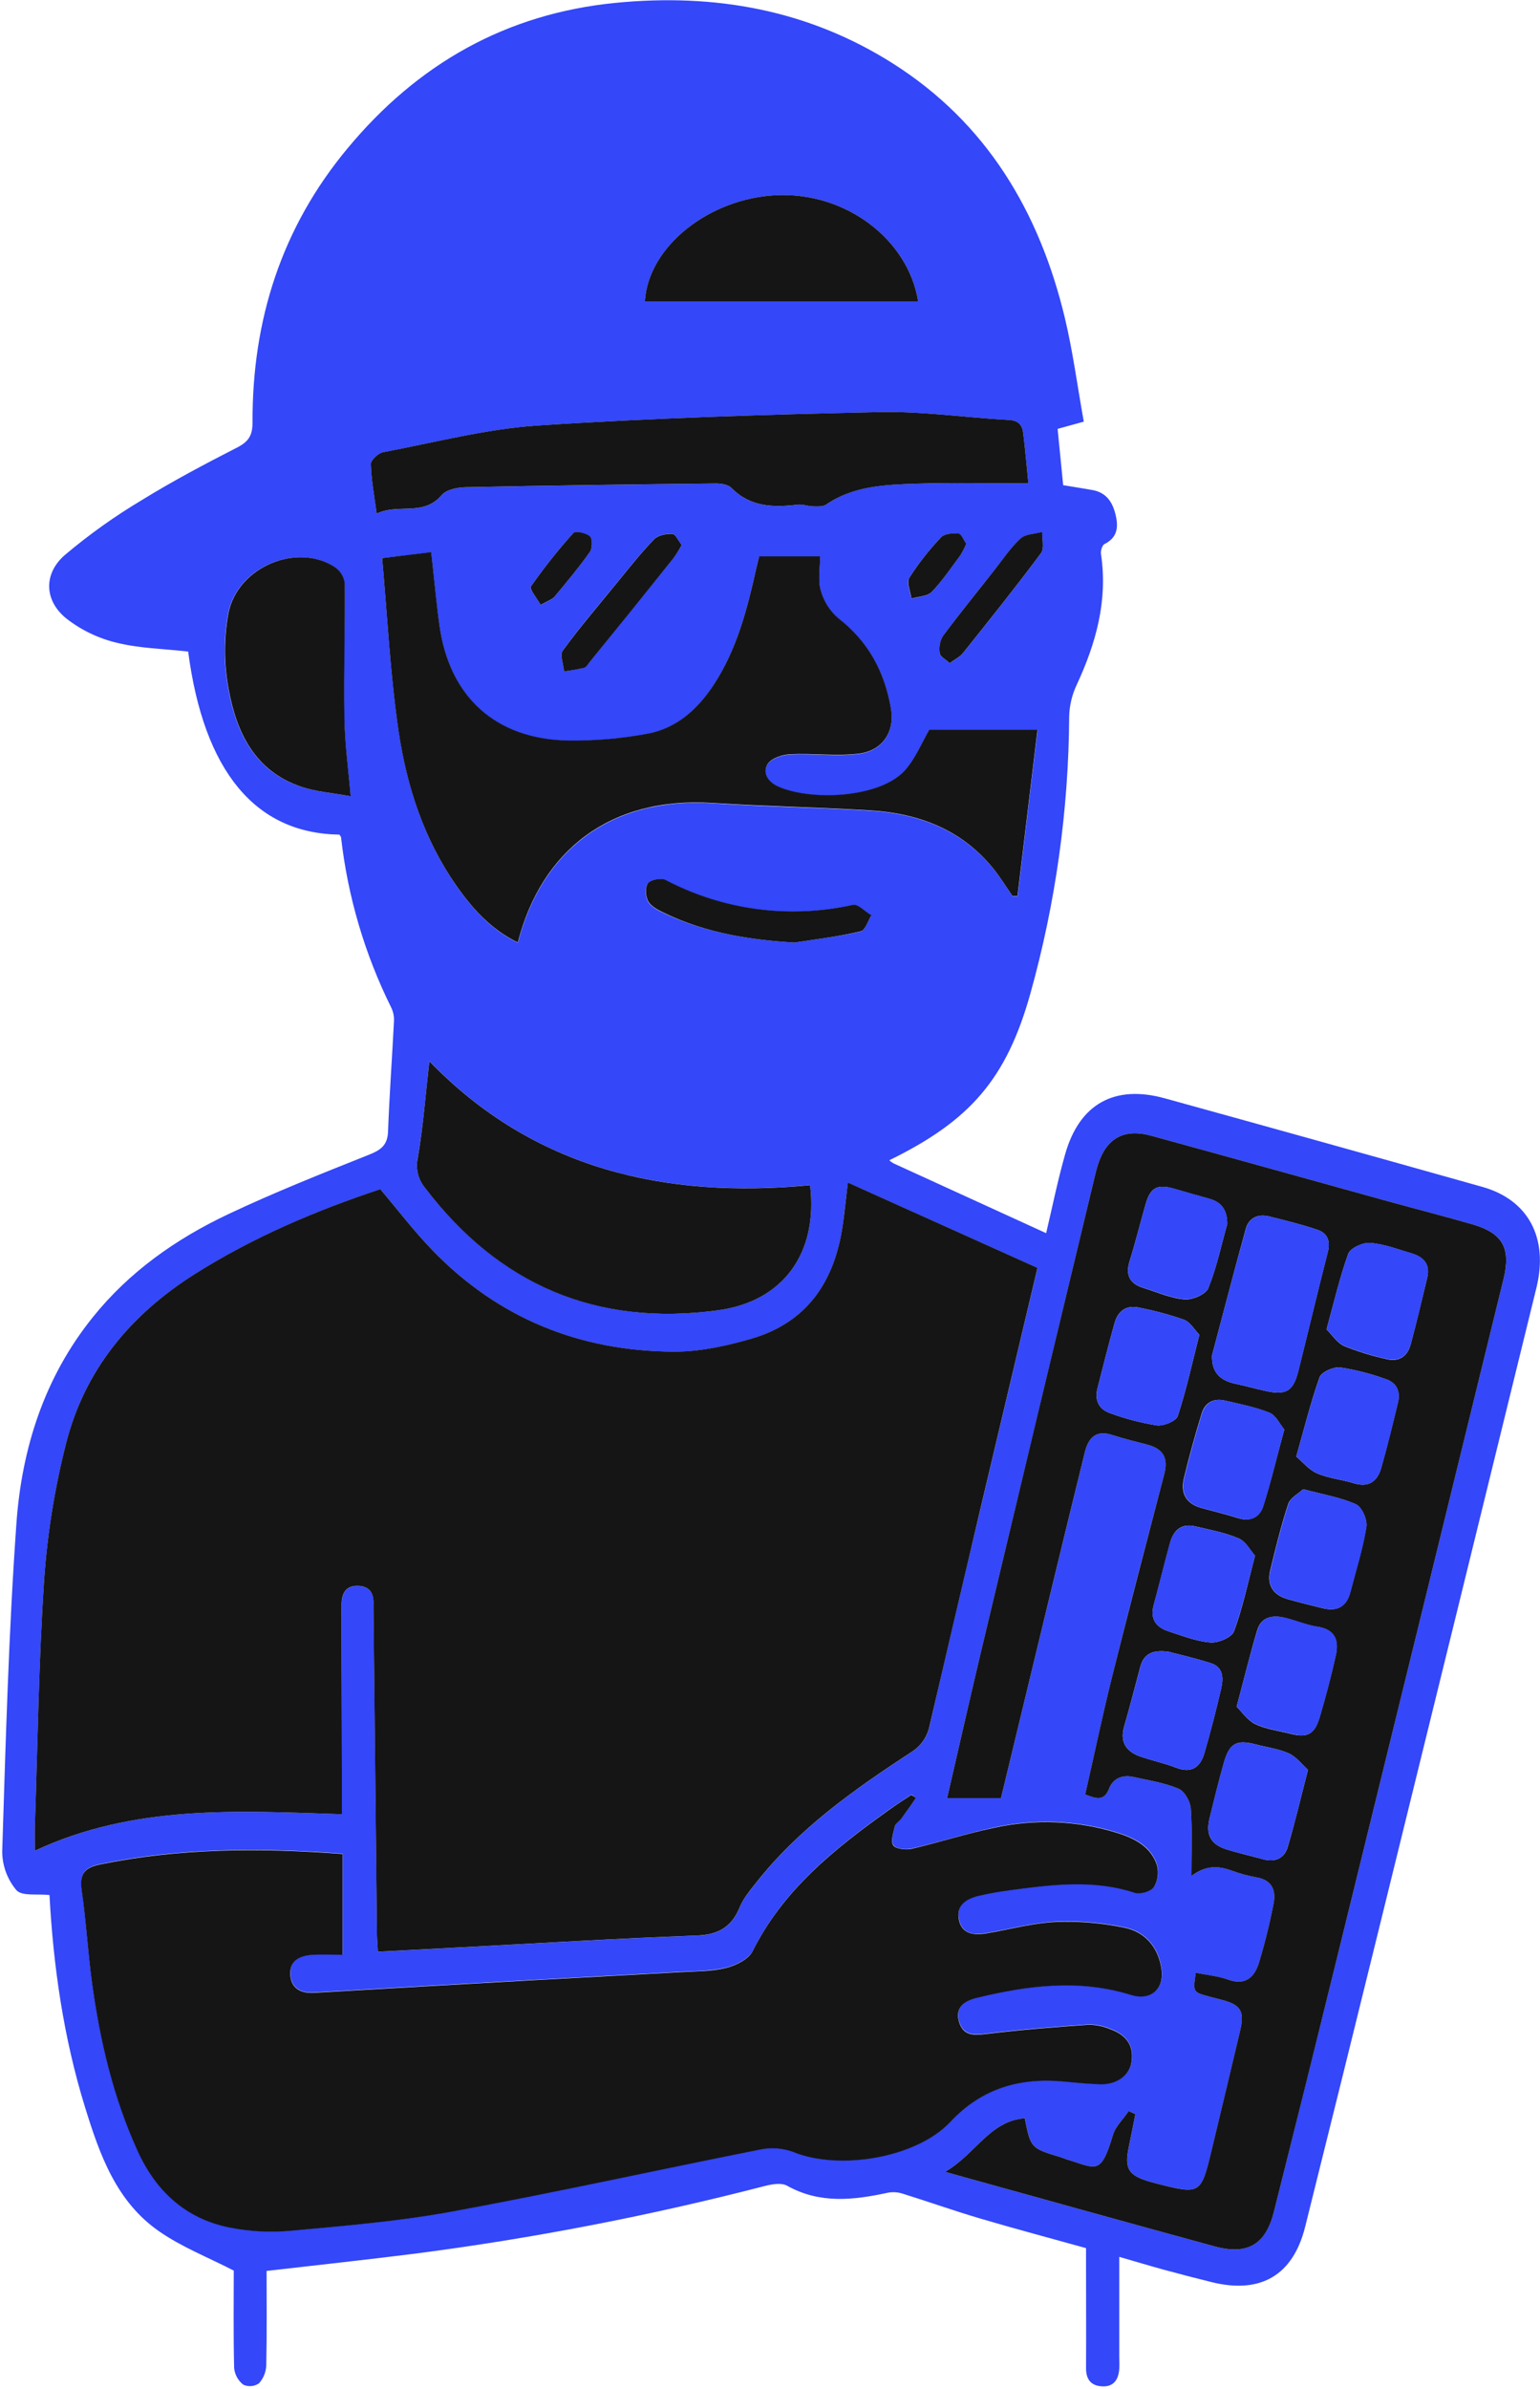 <?xml version="1.0" encoding="UTF-8"?> <svg xmlns="http://www.w3.org/2000/svg" width="443" height="687" viewBox="0 0 443 687" fill="none"><path d="M311.765 121.253L304.235 123.333C304.765 128.633 305.295 134.013 305.835 139.523C308.735 140.003 311.475 140.433 314.215 140.913C318.475 141.663 320.215 144.713 321.025 148.543C321.755 151.923 321.215 154.713 317.715 156.463C317.035 156.803 316.565 158.463 316.715 159.363C318.715 172.713 315.275 184.983 309.715 196.963C308.382 199.781 307.65 202.846 307.565 205.963C307.41 232.908 303.66 259.711 296.415 285.663C289.495 310.423 278.945 322.333 255.805 333.663C256.181 333.997 256.59 334.292 257.025 334.543L300.935 354.623C302.705 347.183 304.255 339.423 306.425 331.843C310.525 317.463 320.585 311.843 335.065 315.843C365.545 324.257 396.009 332.75 426.455 341.323C439.655 345.053 445.455 355.993 441.995 370.233C427.095 431.04 412.155 491.837 397.175 552.623C389.989 581.863 382.745 611.107 375.445 640.353C371.955 654.353 362.615 659.753 348.545 656.273C344.045 655.153 339.545 654.003 335.085 652.783C330.805 651.613 326.565 650.333 321.965 649.003V677.743C321.965 678.903 322.065 680.083 321.965 681.243C321.755 684.243 320.395 686.423 317.045 686.243C313.845 686.093 312.395 684.243 312.415 680.983C312.475 671.493 312.415 661.983 312.415 652.493V646.493C302.225 643.663 292.045 640.953 281.945 637.973C274.485 635.773 267.155 633.163 259.725 630.853C258.362 630.403 256.909 630.296 255.495 630.543C245.595 632.683 235.865 633.843 226.405 628.543C224.815 627.653 222.135 628.093 220.145 628.593C186.918 637.197 153.186 643.717 119.145 648.113C105.485 649.833 91.805 651.303 76.685 653.053C76.685 661.633 76.795 670.903 76.595 680.173C76.532 682.103 75.788 683.949 74.495 685.383C73.84 685.829 73.08 686.098 72.29 686.165C71.5 686.231 70.706 686.093 69.985 685.763C69.25 685.189 68.638 684.472 68.186 683.656C67.735 682.84 67.452 681.941 67.355 681.013C67.115 671.353 67.245 661.693 67.245 652.953C59.875 649.153 52.245 646.173 45.765 641.653C33.465 633.143 28.685 619.653 24.475 606.023C18.255 585.933 15.325 565.263 14.235 544.953C10.805 544.563 6.305 545.353 4.715 543.553C2.097 540.437 0.654 536.503 0.635 532.433C1.635 501.003 2.485 469.543 4.715 438.183C6.245 416.573 12.715 396.183 26.655 378.843C37.165 365.733 50.655 356.253 65.655 349.163C78.815 342.943 92.375 337.553 105.905 332.163C109.405 330.783 111.475 329.473 111.625 325.403C112.015 314.773 112.805 304.163 113.335 293.543C113.386 292.227 113.112 290.918 112.535 289.733C104.927 274.404 100.048 257.867 98.115 240.863C98.115 240.563 97.795 240.293 97.625 240.013C73.415 239.653 58.625 221.743 54.125 187.363C47.245 186.583 40.195 186.473 33.525 184.823C28.249 183.556 23.307 181.169 19.035 177.823C12.705 172.673 12.465 164.993 18.645 159.613C25.601 153.739 33.026 148.445 40.845 143.783C49.735 138.303 59.005 133.413 68.305 128.643C71.575 126.963 72.655 125.113 72.645 121.423C72.535 92.013 81.025 65.423 99.975 42.663C120.045 18.483 145.445 3.933 177.085 0.823C205.605 -1.977 232.485 2.823 256.815 18.233C283.815 35.333 299.005 60.913 306.325 91.453C308.625 101.093 309.915 110.973 311.765 121.253ZM98.345 521.723C98.345 513.273 98.345 505.133 98.345 496.983C98.345 485.163 98.275 473.333 98.275 461.503C98.275 458.253 99.485 455.883 103.195 456.073C106.595 456.243 107.635 458.493 107.455 461.573C107.455 461.903 107.455 462.243 107.455 462.573C107.795 493.727 108.129 524.873 108.455 556.013C108.455 557.623 108.625 559.233 108.735 561.273L132.545 560.023C155.155 558.843 177.755 557.453 200.375 556.623C206.685 556.393 210.515 554.173 212.855 548.393C213.855 545.833 215.855 543.583 217.565 541.393C229.795 525.863 245.705 514.643 262.025 503.973C263.415 503.139 264.614 502.023 265.546 500.696C266.478 499.37 267.122 497.863 267.435 496.273C272.202 475.607 277.035 454.98 281.935 434.393C287.335 411.543 292.755 388.703 298.465 364.623L243.905 340.083C243.305 345.083 242.905 348.683 242.435 352.283C240.135 368.423 232.255 380.353 216.035 385.023C208.945 387.073 201.415 388.743 194.095 388.723C166.975 388.653 143.415 379.213 124.405 359.543C119.125 354.073 114.505 347.983 109.405 341.993C90.835 348.153 72.755 355.833 55.975 366.443C37.515 378.103 24.305 393.993 18.975 415.253C15.75 427.956 13.662 440.92 12.735 453.993C11.145 477.563 10.855 501.223 10.045 524.853C9.955 527.423 10.045 530.003 10.045 532.243C38.515 518.903 68.235 520.723 98.345 521.723ZM263.515 517.003L262.185 516.063C259.995 517.533 257.775 518.953 255.635 520.483C240.105 531.563 225.355 543.323 216.545 561.003C215.385 563.333 211.765 565.103 208.945 565.813C204.805 566.813 200.375 566.813 196.055 567.023C182.255 567.813 168.455 568.503 154.655 569.283C133.202 570.483 111.755 571.717 90.315 572.983C86.605 573.193 83.885 571.803 83.555 567.983C83.195 563.693 86.335 562.283 89.985 562.053C92.925 561.863 95.895 562.053 98.555 562.053V533.053C74.745 531.263 51.735 531.363 28.865 536.053C24.465 536.963 22.865 538.743 23.525 543.403C24.815 552.273 25.305 561.263 26.525 570.153C28.795 586.793 32.635 603.063 39.615 618.443C44.865 630.033 53.475 637.983 66.115 640.493C71.825 641.63 77.667 641.947 83.465 641.433C99.005 640.003 114.635 638.733 129.955 635.913C159.595 630.473 189.035 623.913 218.605 618.083C221.761 617.401 225.045 617.616 228.085 618.703C241.385 624.223 263.765 620.483 273.505 610.053C282.625 600.293 293.715 597.263 306.505 598.543C309.825 598.873 313.145 599.193 316.505 599.293C321.225 599.433 324.845 596.813 325.505 593.053C326.275 588.513 324.295 585.193 319.505 583.473C317.517 582.621 315.379 582.172 313.215 582.153C303.495 582.833 293.765 583.613 284.095 584.773C280.455 585.203 277.245 585.573 275.945 581.423C274.575 577.023 277.785 575.263 281.115 574.423C295.785 570.863 310.515 568.973 325.375 573.603C331.035 575.373 335.035 571.933 334.145 566.053C333.205 559.813 329.415 555.453 323.475 554.243C317.008 552.89 310.398 552.339 303.795 552.603C297.055 552.923 290.405 554.783 283.705 555.903C280.145 556.493 276.705 556.203 275.865 551.903C275.025 547.603 278.085 545.953 281.565 545.113C284.635 544.4 287.739 543.846 290.865 543.453C302.745 541.873 314.605 540.353 326.435 544.223C328.015 544.733 331.035 543.883 331.945 542.623C332.525 541.678 332.904 540.624 333.059 539.527C333.214 538.429 333.141 537.312 332.845 536.243C331.165 531.053 326.645 528.653 321.755 527.103C310.102 523.417 297.678 522.892 285.755 525.583C277.845 527.283 270.115 529.793 262.235 531.583C260.565 531.983 257.675 531.673 256.995 530.583C256.195 529.343 256.995 526.903 257.475 525.063C257.685 524.223 258.785 523.633 259.365 522.853C260.755 520.983 262.125 518.983 263.515 517.003ZM271.855 624.563C298.485 631.933 323.955 639.073 349.485 646.023C358.905 648.583 364.085 645.393 366.485 635.963C372.679 611.223 378.832 586.477 384.945 561.723C400.845 497.057 416.709 432.39 432.535 367.723C434.705 358.853 432.255 354.593 423.535 352.073C415.435 349.723 407.255 347.643 399.115 345.393C376.455 339.123 353.815 332.783 331.115 326.583C323.275 324.433 318.185 327.363 315.785 335.063C315.245 336.793 314.845 338.583 314.425 340.353C303.845 384.48 293.275 428.613 282.715 472.753C279.195 487.513 275.855 502.323 272.445 517.083H287.965C292.865 496.783 297.635 476.983 302.425 457.183C305.625 443.983 308.845 430.793 312.085 417.613C313.085 413.463 315.275 411.123 320.005 412.673C323.305 413.753 326.695 414.563 330.055 415.443C334.635 416.633 336.155 419.283 334.905 423.983C329.785 443.363 324.725 462.753 319.905 482.193C317.115 493.403 314.745 504.723 312.175 516.033C315.395 517.273 317.625 518.033 319.085 514.323C320.235 511.323 322.955 510.323 326.085 511.013C330.445 512.013 334.965 512.673 339.035 514.383C340.755 515.103 342.415 518.043 342.565 520.093C343.015 526.523 342.725 533.003 342.725 539.473C346.915 536.343 350.475 536.473 354.335 537.943C356.669 538.807 359.075 539.46 361.525 539.893C366.135 540.703 367.105 543.813 366.325 547.633C365.22 553.325 363.822 558.956 362.135 564.503C360.875 568.503 358.335 571.013 353.415 569.303C350.415 568.303 347.145 567.953 343.985 567.303C343.175 572.883 343.175 572.883 347.785 574.143C349.065 574.493 350.345 574.793 351.625 575.143C356.895 576.543 358.055 578.373 356.775 583.833C354.015 595.6 351.205 607.36 348.345 619.113C345.525 630.813 345.155 631.023 333.235 628.053C332.435 627.853 331.635 627.643 330.835 627.413C324.545 625.573 323.405 623.653 324.755 617.243C325.405 614.153 325.995 611.053 326.625 607.963L324.685 607.083C323.145 609.353 320.925 611.413 320.175 613.923C316.585 625.923 315.325 623.463 306.725 620.923C306.245 620.783 305.795 620.543 305.325 620.403C296.525 617.763 296.525 617.763 294.805 609.143C284.695 609.903 280.645 619.483 271.855 624.563ZM109.925 160.483C111.475 177.483 112.275 194.093 114.715 210.483C117.075 226.263 121.995 241.483 131.335 254.803C136.015 261.463 141.335 267.423 148.995 271.113C155.725 244.833 175.385 229.113 204.995 230.993C220.105 231.993 235.265 232.213 250.385 233.133C264.325 233.983 276.685 238.633 285.785 249.873C287.785 252.353 289.455 255.103 291.285 257.723H292.735C294.665 241.723 296.595 225.663 298.485 209.933H267.275C265.275 213.433 263.455 218.003 260.405 221.473C253.105 229.753 232.865 230.473 223.675 226.183C220.835 224.863 219.265 222.183 220.825 219.773C221.875 218.113 224.985 217.093 227.245 216.983C233.795 216.663 240.455 217.593 246.935 216.823C253.835 216.003 257.395 210.583 256.275 203.903C254.505 193.393 249.855 184.553 241.165 177.903C238.715 175.8 236.946 173.015 236.085 169.903C235.225 166.903 235.895 163.483 235.895 160.063H218.375C218.045 161.393 217.745 162.503 217.495 163.633C214.905 175.313 211.925 186.863 205.255 197.043C200.615 204.113 194.505 209.603 186.095 211.103C178.607 212.489 171 213.135 163.385 213.033C142.555 212.633 129.295 200.513 126.385 179.873C125.385 173.003 124.825 166.083 124.025 158.873L117.465 159.663L109.925 160.483ZM233.025 340.793C191.205 344.793 153.405 336.123 123.495 305.123C122.495 314.393 121.745 323.673 120.185 332.803C119.833 334.299 119.831 335.855 120.178 337.352C120.524 338.848 121.211 340.245 122.185 341.433C143.455 369.433 171.575 381.433 206.345 376.823C225.385 374.333 235.375 360.243 233.025 340.823V340.793ZM295.835 138.993C295.375 134.473 294.945 129.553 294.355 124.653C294.075 122.343 293.065 120.943 290.245 120.783C277.795 120.113 265.345 118.243 252.935 118.513C220.185 119.233 187.405 120.223 154.725 122.373C139.725 123.373 125.005 127.253 110.195 130.053C108.795 130.323 106.645 132.303 106.675 133.433C106.785 137.863 107.675 142.273 108.355 147.713C114.555 144.713 121.755 148.603 127.015 142.423C128.375 140.823 131.545 140.173 133.905 140.123C157.845 139.623 181.795 139.313 205.745 139.053C207.325 139.053 209.425 139.323 210.405 140.323C215.875 145.893 222.505 145.973 229.515 145.133C230.945 144.963 232.515 145.593 233.945 145.623C235.205 145.623 236.755 145.753 237.675 145.113C245.505 139.693 254.545 139.363 263.485 139.113C273.935 138.763 284.445 139.023 295.835 139.023V138.993ZM100.835 228.993C100.155 220.993 99.135 213.713 99.015 206.473C98.795 193.553 99.225 180.623 99.105 167.703C98.989 166.795 98.685 165.921 98.213 165.136C97.742 164.351 97.113 163.672 96.365 163.143C85.575 155.933 68.365 162.893 65.655 176.263C64.335 183.42 64.335 190.757 65.655 197.913C67.895 210.583 73.225 221.793 86.715 226.293C90.965 227.693 95.505 228.003 100.865 228.993H100.835ZM264.115 86.653C261.275 68.893 243.375 55.223 223.395 56.123C204.135 56.983 186.515 70.763 185.495 86.653H264.115ZM228.525 271.063C234.875 270.063 241.285 269.323 247.525 267.903C248.835 267.613 249.595 264.903 250.605 263.273C248.835 262.203 246.805 259.933 245.325 260.273C227.041 264.36 207.9 261.808 191.325 253.073C190.065 252.433 187.075 253.003 186.325 254.073C185.485 255.293 185.635 257.983 186.475 259.353C187.405 260.883 189.475 261.883 191.245 262.723C203.025 268.283 215.545 270.263 228.525 271.063ZM196.085 156.733C195.085 155.493 194.285 153.553 193.385 153.513C191.635 153.433 189.265 153.883 188.145 155.053C184.355 158.993 180.955 163.323 177.475 167.563C172.205 173.983 166.815 180.323 161.905 187.023C160.985 188.273 162.085 191.023 162.255 193.023C164.192 192.792 166.114 192.458 168.015 192.023C168.695 191.833 169.195 190.893 169.715 190.253C177.762 180.3 185.795 170.343 193.815 160.383C194.644 159.213 195.402 157.994 196.085 156.733ZM273.205 190.733C274.745 189.593 276.145 188.933 277.005 187.853C284.575 178.363 292.165 168.853 299.425 159.153C300.425 157.773 299.725 155.073 299.805 152.993C297.675 153.583 294.985 153.573 293.535 154.903C290.635 157.593 288.395 160.993 285.925 164.123C280.925 170.393 275.925 176.603 271.185 183.013C270.34 184.501 270.039 186.238 270.335 187.923C270.445 188.833 271.995 189.583 273.205 190.703V190.733ZM155.535 173.983C157.595 172.793 158.815 172.443 159.475 171.643C162.985 167.433 166.475 163.213 169.655 158.753C170.405 157.703 170.455 155.013 169.655 154.303C168.585 153.303 165.495 152.633 164.915 153.303C160.525 158.176 156.44 163.316 152.685 168.693C152.225 169.363 154.445 171.943 155.535 173.953V173.983ZM277.975 156.393C277.195 155.313 276.555 153.573 275.735 153.483C274.095 153.293 271.735 153.433 270.735 154.483C267.303 158.071 264.225 161.983 261.545 166.163C260.705 167.513 261.875 170.163 262.135 172.163C264.135 171.573 266.685 171.573 267.935 170.283C271.025 167.093 273.535 163.333 276.205 159.743C276.882 158.664 277.473 157.534 277.975 156.363V156.393Z" fill="#3447F9"></path><path d="M98.346 521.723C68.236 520.723 38.516 518.903 10.036 532.223C10.036 529.983 9.956 527.403 10.036 524.833C10.846 501.203 11.136 477.543 12.726 453.973C13.652 440.9 15.741 427.936 18.966 415.233C24.316 393.973 37.526 378.083 55.966 366.423C72.746 355.813 90.826 348.133 109.396 341.973C114.486 347.973 119.106 354.053 124.396 359.523C143.396 379.193 166.966 388.633 194.086 388.703C201.406 388.703 208.936 387.053 216.026 385.003C232.246 380.333 240.126 368.403 242.426 352.263C242.936 348.663 243.296 345.043 243.896 340.063L298.446 364.603C292.736 388.683 287.316 411.523 281.916 434.373C277.056 454.993 272.222 475.62 267.416 496.253C267.102 497.843 266.458 499.35 265.527 500.676C264.595 502.002 263.395 503.119 262.006 503.953C245.686 514.623 229.776 525.843 217.546 541.373C215.806 543.583 213.866 545.833 212.836 548.373C210.496 554.153 206.666 556.373 200.356 556.603C177.736 557.433 155.136 558.823 132.526 560.003L108.716 561.253C108.606 559.253 108.456 557.603 108.436 555.993C108.096 524.853 107.762 493.706 107.436 462.553C107.436 462.223 107.436 461.883 107.436 461.553C107.616 458.473 106.576 456.223 103.176 456.053C99.466 455.863 98.256 458.233 98.256 461.483C98.256 473.313 98.306 485.143 98.326 496.963C98.356 505.133 98.346 513.273 98.346 521.723Z" fill="#151515"></path><path d="M263.515 517.003C262.125 519.003 260.755 521.003 259.325 522.943C258.745 523.723 257.645 524.313 257.435 525.153C256.975 526.993 256.155 529.433 256.955 530.673C257.635 531.673 260.525 532.033 262.195 531.673C270.075 529.833 277.805 527.323 285.715 525.673C297.638 522.982 310.062 523.507 321.715 527.193C326.605 528.743 331.125 531.193 332.805 536.333C333.101 537.401 333.174 538.519 333.019 539.617C332.864 540.714 332.485 541.768 331.905 542.713C330.995 543.973 327.975 544.823 326.395 544.313C314.565 540.443 302.705 541.963 290.825 543.543C287.699 543.936 284.595 544.49 281.525 545.203C278.045 546.043 275.025 547.813 275.825 551.993C276.625 556.173 280.105 556.563 283.665 555.993C290.365 554.873 297.015 552.993 303.755 552.693C310.358 552.429 316.968 552.979 323.435 554.333C329.375 555.543 333.165 559.903 334.105 566.143C334.995 572.023 330.995 575.463 325.335 573.693C310.475 569.063 295.745 570.953 281.075 574.513C277.745 575.323 274.535 577.083 275.905 581.513C277.205 585.663 280.415 585.293 284.055 584.863C293.725 583.703 303.455 582.923 313.175 582.243C315.339 582.262 317.477 582.711 319.465 583.563C324.275 585.283 326.255 588.563 325.465 593.143C324.815 596.903 321.195 599.523 316.465 599.383C313.145 599.283 309.825 598.963 306.465 598.633C293.685 597.353 282.595 600.383 273.465 610.143C263.725 620.573 241.345 624.313 228.045 618.793C225.005 617.706 221.721 617.491 218.565 618.173C188.995 624.033 159.565 630.563 129.915 636.003C114.595 638.823 98.915 640.093 83.425 641.523C77.627 642.036 71.785 641.72 66.075 640.583C53.435 638.073 44.825 630.123 39.575 618.533C32.575 603.153 28.755 586.883 26.485 570.243C25.275 561.353 24.785 552.363 23.485 543.493C22.815 538.833 24.425 537.053 28.825 536.143C51.695 531.453 74.705 531.353 98.515 533.143V562.143C95.855 562.143 92.885 561.993 89.945 562.143C86.295 562.373 83.155 563.783 83.515 568.073C83.845 571.863 86.565 573.253 90.275 573.073C111.715 571.813 133.162 570.58 154.615 569.373C168.415 568.593 182.215 567.903 196.015 567.113C200.335 566.863 204.765 566.943 208.905 565.903C211.725 565.193 215.345 563.423 216.505 561.093C225.315 543.413 240.065 531.653 255.595 520.573C257.735 519.043 259.955 517.573 262.145 516.153L263.515 517.003Z" fill="#151515"></path><path d="M271.855 624.563C280.645 619.483 284.695 609.903 294.795 609.143C296.515 617.763 296.515 617.763 305.315 620.403C305.785 620.543 306.235 620.783 306.715 620.923C315.315 623.463 316.575 625.923 320.165 613.923C320.915 611.413 323.165 609.353 324.675 607.083L326.615 607.963C325.985 611.053 325.395 614.153 324.745 617.243C323.395 623.653 324.535 625.573 330.825 627.413C331.625 627.643 332.425 627.853 333.225 628.053C345.145 631.053 345.515 630.813 348.335 619.113C351.155 607.413 354.005 595.603 356.765 583.833C358.045 578.373 356.885 576.543 351.615 575.143C350.335 574.793 349.055 574.493 347.775 574.143C343.165 572.883 343.165 572.883 343.975 567.303C347.135 567.943 350.395 568.253 353.405 569.303C358.325 571.013 360.865 568.513 362.125 564.503C363.812 558.956 365.21 553.325 366.315 547.633C367.095 543.813 366.125 540.703 361.515 539.893C359.065 539.46 356.659 538.807 354.325 537.943C350.465 536.513 346.905 536.343 342.715 539.473C342.715 533.003 343.005 526.473 342.555 520.093C342.405 518.043 340.745 515.093 339.025 514.383C334.955 512.673 330.435 511.993 326.075 511.013C322.935 510.303 320.215 511.363 319.075 514.323C317.615 518.053 315.385 517.273 312.165 516.033C314.735 504.723 317.105 493.403 319.895 482.193C324.755 462.753 329.815 443.363 334.895 423.983C336.145 419.283 334.625 416.633 330.045 415.443C326.685 414.563 323.295 413.753 319.995 412.673C315.265 411.123 313.095 413.463 312.075 417.613C308.829 430.793 305.609 443.983 302.415 457.183C297.625 476.983 292.855 496.783 287.955 517.083H272.445C275.855 502.323 279.195 487.513 282.715 472.753C293.249 428.613 303.819 384.48 314.425 340.353C314.845 338.583 315.245 336.793 315.785 335.063C318.185 327.363 323.275 324.433 331.115 326.583C353.785 332.783 376.425 339.123 399.115 345.393C407.255 347.643 415.435 349.723 423.535 352.073C432.235 354.593 434.685 358.853 432.535 367.723C416.709 432.39 400.845 497.056 384.945 561.723C378.859 586.483 372.705 611.23 366.485 635.963C364.115 645.393 358.935 648.583 349.485 646.023C323.955 639.073 298.445 631.933 271.855 624.563ZM348.665 389.763C348.505 394.763 351.065 397.013 355.455 397.933C358.365 398.533 361.235 399.373 364.145 400.003C369.955 401.283 372.015 400.063 373.465 394.293C376.325 382.893 379.025 371.453 381.945 360.073C382.765 356.903 381.875 354.623 378.945 353.643C374.415 352.123 369.745 350.973 365.095 349.813C361.895 349.013 359.255 350.193 358.375 353.373C355.025 365.483 351.885 377.633 348.665 389.763ZM345.005 383.843C343.625 382.433 342.405 380.203 340.585 379.513C336.375 378.056 332.068 376.897 327.695 376.043C323.945 375.193 321.565 377.043 320.595 380.573C318.855 386.773 317.305 393.023 315.705 399.263C314.825 402.723 316.145 405.313 319.405 406.403C323.745 407.998 328.23 409.167 332.795 409.893C334.725 410.143 338.305 408.663 338.795 407.193C341.215 399.843 342.865 392.243 345.005 383.843ZM361.005 447.353C359.685 445.883 358.385 443.293 356.355 442.423C352.435 440.743 348.125 439.953 343.945 438.963C339.765 437.973 337.565 440.063 336.555 443.783C334.935 449.683 333.505 455.643 331.885 461.553C330.765 465.623 332.575 467.973 336.235 469.143C340.175 470.393 344.145 472.013 348.235 472.323C350.465 472.493 354.325 470.863 354.965 469.123C357.445 462.483 358.865 455.483 361.025 447.353H361.005ZM369.395 411.033C368.155 409.563 367.045 407.033 365.205 406.283C361.115 404.623 356.675 403.773 352.335 402.763C349.145 402.023 346.645 403.323 345.695 406.443C343.815 412.593 342.085 418.793 340.575 425.043C339.525 429.383 341.175 432.483 345.745 433.683C349.255 434.603 352.745 435.503 356.235 436.583C359.725 437.663 362.385 436.263 363.375 433.113C365.575 426.203 367.235 419.133 369.445 411.033H369.395ZM336.085 474.983C330.955 474.303 328.915 476.043 328.015 479.383C326.475 485.103 325.015 490.843 323.375 496.553C322.135 500.893 323.905 503.633 327.865 505.053C331.275 506.283 334.865 506.983 338.235 508.303C342.785 510.073 345.305 508.183 346.485 504.053C348.265 497.873 349.875 491.65 351.315 485.383C351.965 482.543 351.855 479.433 348.425 478.323C343.905 476.863 339.235 475.813 336.105 474.983H336.085ZM372.875 418.833C374.645 420.323 376.465 422.643 378.875 423.683C382.175 425.123 385.935 425.433 389.405 426.513C393.755 427.863 396.225 425.993 397.335 422.063C399.085 415.853 400.615 409.573 402.135 403.293C402.915 400.083 401.695 397.583 398.545 396.573C394.33 395.046 389.976 393.931 385.545 393.243C383.625 393.013 380.165 394.533 379.605 396.063C377.095 403.043 375.325 410.313 372.895 418.833H372.875ZM381.585 382.263C383.125 383.783 384.585 386.153 386.725 387.103C390.553 388.639 394.499 389.86 398.525 390.753C402.185 391.753 404.805 390.283 405.785 386.633C407.495 380.273 409.005 373.843 410.545 367.433C411.485 363.573 409.485 361.433 406.035 360.433C402.085 359.273 398.135 357.733 394.095 357.433C392.035 357.273 388.465 358.903 387.855 360.553C385.445 367.143 383.865 374.093 381.605 382.263H381.585ZM374.865 428.263C373.515 429.543 371.165 430.723 370.585 432.483C368.515 438.753 366.955 445.203 365.385 451.623C364.385 455.933 366.295 458.693 370.465 459.873C373.815 460.823 377.195 461.643 380.575 462.483C384.695 463.483 387.355 461.983 388.425 457.843C390.045 451.593 392.005 445.403 393.035 439.053C393.365 437.053 391.765 433.353 390.035 432.593C385.625 430.603 380.625 429.793 374.885 428.263H374.865ZM355.725 490.773C357.205 492.213 358.795 494.663 361.045 495.773C364.115 497.243 367.675 497.683 371.045 498.533C376.045 499.813 378.145 498.803 379.615 493.813C381.335 487.953 382.915 482.033 384.235 476.073C385.175 471.833 384.145 468.603 378.975 467.813C375.735 467.323 372.635 465.943 369.425 465.193C366.035 464.403 362.825 464.993 361.695 468.713C359.645 475.483 357.985 482.383 355.745 490.773H355.725ZM376.235 508.943C374.605 507.493 372.965 505.253 370.765 504.243C367.765 502.883 364.405 502.493 361.205 501.643C355.725 500.203 353.675 501.273 352.075 506.873C350.585 512.123 349.305 517.433 347.985 522.733C346.765 527.593 348.245 530.433 352.985 531.873C356.455 532.943 359.985 533.723 363.505 534.693C366.795 535.593 369.425 534.323 370.345 531.353C372.445 524.423 374.075 517.313 376.255 508.943H376.235ZM353.015 351.943C353.015 348.143 351.535 345.753 347.905 344.743C344.565 343.813 341.225 342.873 337.905 341.893C332.905 340.423 330.905 341.443 329.515 346.463C327.965 351.863 326.615 357.323 324.945 362.683C323.705 366.683 325.005 369.143 328.875 370.343C332.745 371.543 336.745 373.343 340.775 373.663C343.025 373.853 346.855 372.213 347.575 370.433C349.985 364.483 351.305 358.113 353.035 351.913L353.015 351.943Z" fill="#151515"></path><path d="M109.926 160.483L117.486 159.583L124.046 158.793C124.846 165.963 125.446 172.883 126.406 179.793C129.286 200.433 142.546 212.553 163.406 212.953C171.021 213.055 178.627 212.409 186.116 211.023C194.526 209.523 200.636 204.023 205.276 196.963C211.946 186.783 214.926 175.233 217.516 163.553C217.766 162.423 218.066 161.313 218.396 159.983H235.916C235.916 163.403 235.246 166.833 236.106 169.823C236.967 172.935 238.735 175.72 241.186 177.823C249.876 184.513 254.526 193.353 256.296 203.823C257.416 210.503 253.856 215.923 246.956 216.743C240.476 217.513 233.816 216.583 227.266 216.903C225.006 217.013 221.896 218.033 220.846 219.693C219.286 222.143 220.846 224.783 223.696 226.103C232.886 230.363 253.126 229.673 260.426 221.393C263.426 217.923 265.266 213.393 267.296 209.853H298.446C296.556 225.583 294.626 241.613 292.696 257.643H291.246C289.416 255.023 287.746 252.273 285.746 249.793C276.646 238.553 264.286 233.903 250.346 233.053C235.226 232.133 220.066 231.883 204.956 230.913C175.356 229.013 155.696 244.753 148.956 271.033C141.336 267.343 135.956 261.383 131.296 254.723C121.956 241.393 117.036 226.183 114.676 210.403C112.276 194.123 111.446 177.483 109.926 160.483Z" fill="#151515"></path><path d="M233.026 340.823C235.376 360.243 225.386 374.333 206.356 376.823C171.586 381.483 143.446 369.483 122.196 341.483C121.222 340.295 120.535 338.898 120.188 337.402C119.841 335.905 119.844 334.349 120.196 332.853C121.756 323.723 122.456 314.443 123.506 305.173C153.446 336.153 191.206 344.803 233.026 340.823Z" fill="#151515"></path><path d="M295.836 139.023C284.406 139.023 273.936 138.763 263.486 139.103C254.546 139.393 245.486 139.723 237.676 145.103C236.756 145.743 235.206 145.633 233.946 145.613C232.466 145.613 230.946 144.953 229.516 145.123C222.516 145.963 215.876 145.883 210.406 140.313C209.406 139.313 207.326 139.023 205.746 139.043C181.746 139.303 157.846 139.613 133.906 140.113C131.546 140.163 128.376 140.813 127.016 142.413C121.756 148.593 114.556 144.693 108.356 147.703C107.636 142.263 106.786 137.853 106.676 133.423C106.676 132.293 108.796 130.313 110.196 130.043C125.006 127.243 139.776 123.353 154.726 122.363C187.406 120.213 220.186 119.223 252.936 118.503C265.346 118.233 277.796 120.103 290.246 120.773C293.066 120.933 294.076 122.333 294.356 124.643C294.946 129.583 295.376 134.483 295.836 139.023Z" fill="#151515"></path><path d="M100.866 228.993C95.506 227.993 90.966 227.693 86.775 226.293C73.285 221.793 67.956 210.583 65.716 197.913C64.396 190.757 64.396 183.419 65.716 176.263C68.425 162.893 85.635 155.933 96.425 163.143C97.173 163.672 97.802 164.351 98.274 165.136C98.745 165.921 99.049 166.795 99.165 167.703C99.285 180.623 98.856 193.553 99.076 206.473C99.165 213.713 100.186 220.943 100.866 228.993Z" fill="#151515"></path><path d="M264.115 86.653H185.495C186.495 70.763 204.135 56.983 223.395 56.123C243.375 55.223 261.275 68.893 264.115 86.653Z" fill="#151515"></path><path d="M228.526 271.063C215.526 270.263 203.026 268.283 191.296 262.653C189.536 261.813 187.456 260.813 186.526 259.283C185.686 257.913 185.526 255.223 186.376 254.003C187.076 253.003 190.066 252.403 191.376 253.003C207.95 261.737 227.092 264.29 245.376 260.203C246.856 259.893 248.886 262.203 250.656 263.203C249.656 264.813 248.886 267.543 247.576 267.833C241.286 269.323 234.876 270.073 228.526 271.063Z" fill="#151515"></path><path d="M196.086 156.733C195.403 158.004 194.645 159.233 193.816 160.413C185.816 170.413 177.782 180.37 169.716 190.283C169.196 190.923 168.716 191.863 168.016 192.053C166.115 192.488 164.192 192.822 162.256 193.053C162.086 191.053 160.986 188.273 161.906 187.053C166.816 180.353 172.206 174.053 177.476 167.593C180.956 163.353 184.356 159.023 188.146 155.083C189.266 153.913 191.636 153.463 193.386 153.543C194.286 153.553 195.106 155.483 196.086 156.733Z" fill="#151515"></path><path d="M273.206 190.703C271.996 189.583 270.466 188.833 270.336 187.893C270.039 186.207 270.34 184.471 271.186 182.983C275.946 176.573 280.966 170.363 285.926 164.093C288.396 160.963 290.636 157.563 293.536 154.873C294.986 153.543 297.676 153.553 299.806 152.963C299.726 155.043 300.456 157.743 299.426 159.123C292.166 168.853 284.576 178.333 277.006 187.823C276.146 188.903 274.746 189.563 273.206 190.703Z" fill="#151515"></path><path d="M155.535 173.953C154.415 171.953 152.225 169.363 152.725 168.643C156.48 163.265 160.565 158.125 164.955 153.253C165.535 152.603 168.625 153.253 169.695 154.253C170.455 154.963 170.405 157.653 169.695 158.703C166.535 163.163 163.025 167.383 159.515 171.593C158.815 172.413 157.595 172.763 155.535 173.953Z" fill="#151515"></path><path d="M277.975 156.363C277.484 157.519 276.906 158.635 276.245 159.703C273.575 163.293 271.065 167.053 267.975 170.243C266.725 171.533 264.145 171.533 262.175 172.123C261.915 170.123 260.745 167.463 261.585 166.123C264.265 161.943 267.343 158.031 270.775 154.443C271.775 153.443 274.095 153.273 275.775 153.443C276.555 153.543 277.195 155.283 277.975 156.363Z" fill="#151515"></path><path d="M348.665 389.763C351.885 377.633 355.025 365.463 358.405 353.373C359.285 350.193 361.925 349.013 365.125 349.813C369.775 350.973 374.445 352.123 378.975 353.643C381.875 354.643 382.765 356.903 381.975 360.073C379.055 371.453 376.355 382.893 373.495 394.293C372.045 400.063 369.985 401.293 364.175 400.003C361.265 399.373 358.395 398.533 355.485 397.933C351.065 397.013 348.505 394.803 348.665 389.763Z" fill="#3447F9"></path><path d="M345.006 383.843C342.866 392.243 341.216 399.843 338.796 407.193C338.306 408.663 334.726 410.193 332.796 409.893C328.23 409.167 323.745 407.998 319.406 406.403C316.146 405.313 314.826 402.723 315.706 399.263C317.306 393.023 318.856 386.773 320.596 380.573C321.596 377.073 323.946 375.193 327.696 376.043C332.068 376.897 336.375 378.057 340.586 379.513C342.446 380.203 343.626 382.483 345.006 383.843Z" fill="#3447F9"></path><path d="M361.025 447.353C358.865 455.463 357.405 462.473 354.945 469.123C354.305 470.863 350.445 472.493 348.215 472.323C344.215 472.013 340.215 470.393 336.215 469.143C332.555 467.973 330.745 465.623 331.865 461.553C333.485 455.643 334.865 449.683 336.535 443.783C337.535 440.063 339.875 438.003 343.925 438.963C347.975 439.923 352.415 440.743 356.335 442.423C358.445 443.293 359.705 445.883 361.025 447.353Z" fill="#3447F9"></path><path d="M369.446 411.033C367.266 419.133 365.606 426.203 363.446 433.113C362.446 436.263 359.876 437.703 356.306 436.583C352.736 435.463 349.306 434.583 345.816 433.683C341.246 432.483 339.595 429.383 340.645 425.043C342.155 418.793 343.885 412.593 345.765 406.443C346.765 403.323 349.215 402.023 352.405 402.763C356.745 403.763 361.185 404.623 365.275 406.283C367.065 407.033 368.176 409.563 369.446 411.033Z" fill="#3447F9"></path><path d="M336.105 474.983C339.235 475.813 343.905 476.863 348.445 478.323C351.875 479.433 351.985 482.543 351.335 485.383C349.895 491.643 348.285 497.866 346.505 504.053C345.325 508.183 342.805 510.053 338.255 508.303C334.895 506.983 331.255 506.303 327.885 505.053C323.885 503.633 322.155 500.893 323.395 496.553C325.015 490.843 326.495 485.103 328.035 479.383C328.935 476.043 330.975 474.303 336.105 474.983Z" fill="#3447F9"></path><path d="M372.896 418.833C375.326 410.313 377.095 403.043 379.635 396.063C380.195 394.533 383.636 393.013 385.576 393.243C390.006 393.931 394.36 395.046 398.576 396.573C401.726 397.573 402.946 400.083 402.166 403.293C400.646 409.573 399.166 415.853 397.366 422.063C396.256 425.993 393.786 427.863 389.436 426.513C385.966 425.433 382.206 425.123 378.906 423.683C376.446 422.643 374.666 420.323 372.896 418.833Z" fill="#3447F9"></path><path d="M381.605 382.263C383.865 374.093 385.425 367.143 387.875 360.513C388.485 358.863 392.055 357.233 394.115 357.393C398.115 357.723 402.115 359.263 406.055 360.393C409.505 361.393 411.505 363.543 410.565 367.393C409.025 373.803 407.565 380.233 405.805 386.593C404.805 390.243 402.205 391.683 398.545 390.713C394.519 389.82 390.573 388.599 386.745 387.063C384.625 386.153 383.145 383.783 381.605 382.263Z" fill="#3447F9"></path><path d="M374.885 428.263C380.625 429.793 385.625 430.603 390.095 432.593C391.785 433.353 393.385 437.033 393.095 439.053C392.095 445.403 390.095 451.593 388.485 457.843C387.415 461.983 384.755 463.513 380.635 462.483C377.255 461.643 373.875 460.823 370.525 459.873C366.355 458.693 364.395 455.933 365.445 451.623C367.015 445.203 368.575 438.753 370.645 432.483C371.185 430.723 373.535 429.543 374.885 428.263Z" fill="#3447F9"></path><path d="M355.745 490.773C357.985 482.383 359.645 475.473 361.745 468.683C362.875 464.963 366.085 464.373 369.475 465.163C372.685 465.913 375.785 467.293 379.025 467.783C384.195 468.573 385.225 471.783 384.285 476.043C382.965 482.043 381.385 487.923 379.665 493.783C378.195 498.783 376.105 499.783 371.095 498.503C367.735 497.653 364.175 497.213 361.095 495.743C358.815 494.663 357.225 492.213 355.745 490.773Z" fill="#3447F9"></path><path d="M376.256 508.943C374.076 517.313 372.466 524.423 370.326 531.353C369.406 534.353 366.776 535.593 363.486 534.693C359.986 533.693 356.486 532.943 352.966 531.873C348.266 530.433 346.786 527.593 347.966 522.733C349.286 517.433 350.566 512.123 352.056 506.873C353.656 501.273 355.706 500.203 361.186 501.643C364.386 502.493 367.786 502.883 370.746 504.243C372.986 505.253 374.626 507.483 376.256 508.943Z" fill="#3447F9"></path><path d="M353.036 351.913C351.306 358.113 350.036 364.473 347.586 370.403C346.866 372.183 343.036 373.823 340.786 373.633C336.786 373.283 332.836 371.543 328.886 370.313C324.936 369.083 323.716 366.663 324.956 362.653C326.626 357.293 327.956 351.833 329.526 346.433C330.956 341.433 332.896 340.433 337.916 341.863C341.246 342.863 344.586 343.783 347.916 344.713C351.556 345.723 353.056 348.113 353.036 351.913Z" fill="#3447F9"></path></svg> 